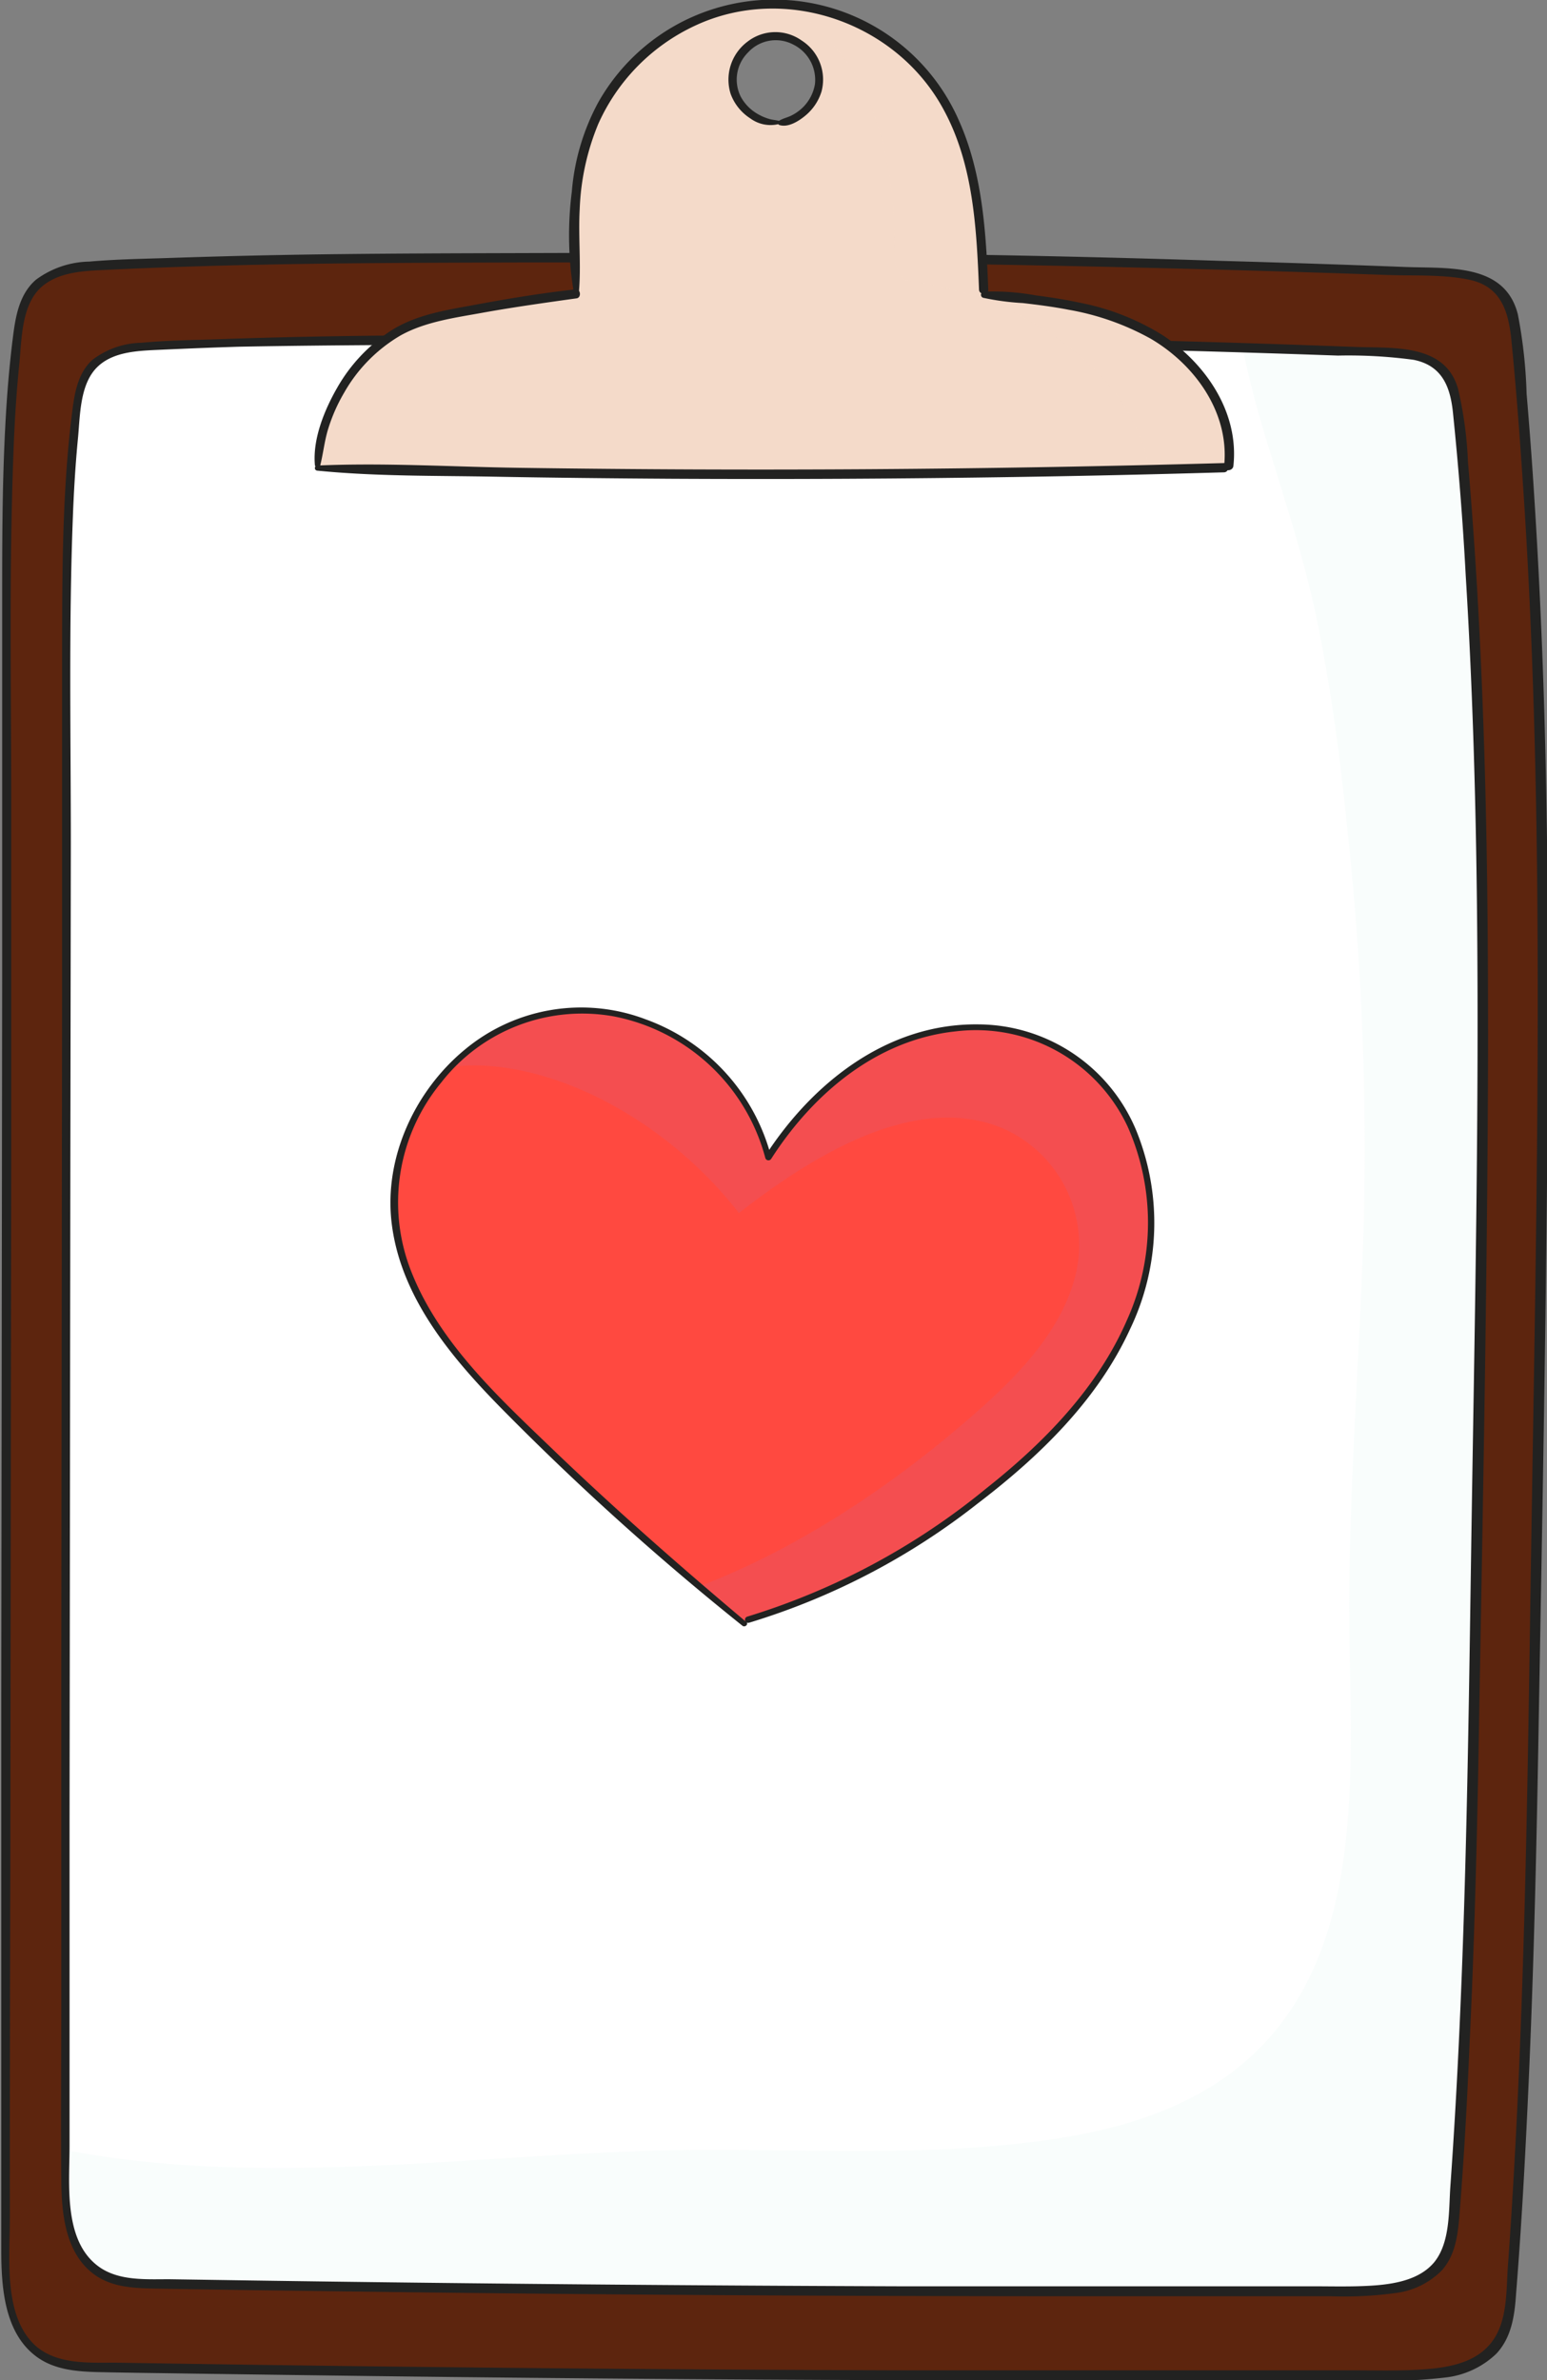 <?xml version="1.0" encoding="UTF-8"?> <svg xmlns="http://www.w3.org/2000/svg" viewBox="0 0 157.02 241.58"><rect x="0" y="0" width="157.02" height="241.58" fill="#808080" stroke="none"/> <g style="isolation:isolate"> <g id="Слой_2" data-name="Слой 2"> <g id="POST_5" data-name="POST 5"> <path d="M153.87,34.48c3.34,34.94,2.81,70.13,2.28,105.22l-.36,23.87c-.35,23-.7,46-2.45,68.94a10.91,10.91,0,0,1-1.28,5.15c-1.95,3-6.14,3.34-9.73,3.36q-66,.34-132-.76c-2,0-4.2-.1-6-1.14C.87,237,.47,232.21.48,228.15l.21-168c0-8.73,0-17.5,1.12-26.16a8.86,8.86,0,0,1,1.55-4.68c1.64-2,4.54-2.28,7.13-2.41,20.79-1,38.1-.63,58.9-.86h.13q38.43,0,76.82,1.57c2.1.09,4.41.27,5.86,1.78C153.45,30.73,153.7,32.68,153.87,34.48Z" style="fill:#5d250e"></path> <path d="M153.87,34.48c-.17-1.8-.42-3.75-1.67-5.06-1.45-1.51-3.76-1.69-5.86-1.78l-4.87-.18c.39,4.83,1.16,9.63,1.83,14.44,1,7.55,1.11,15,1.49,22.6.37,7.3,1.1,14.59,1.35,21.9.21,6,.15,12.07.33,18.1.65,21.66,2,43.45-1.42,65-3,19-10.61,41.19-28.43,51-16.93,9.36-36.75,9-55.45,10.62C41.6,232.84,20,236.71.59,231.19c.26,3.2,1.13,6.35,3.77,7.93,1.76,1,3.92,1.11,6,1.14q66,1.11,132,.76c3.59,0,7.78-.35,9.73-3.36a10.91,10.91,0,0,0,1.28-5.15c1.75-22.93,2.1-45.95,2.45-68.94l.36-23.87C156.68,104.61,157.21,69.42,153.87,34.48Z" style="fill:#5d250e;mix-blend-mode:multiply;opacity:0.3"></path> <path d="M69,26.53q35.94.11,71.86,1.38c2.72.1,5.67-.08,8.35.5,3.14.69,3.9,3.2,4.19,6.07.59,5.9,1,11.82,1.38,17.74C155.5,64,155.86,75.75,156,87.53c.28,23.68-.25,47.38-.61,71.06s-.63,47.67-2.34,71.44c-.19,2.67,0,6-2,8.1-1.57,1.7-4.08,2.16-6.28,2.33-2.64.21-5.32.11-8,.12l-9,0q-17.8,0-35.61,0-35.74-.1-71.49-.64l-9-.14c-2.65,0-5.76.19-7.94-1.61C.3,235.24,1,229.27,1,225.15q0-18,.05-36l.09-72q0-17.86,0-35.74c0-11.85-.23-23.74.23-35.59.11-3,.29-5.93.59-8.88.25-2.51.2-5.95,2.22-7.79C6,27.53,8.7,27.49,11,27.38c2.91-.14,5.81-.25,8.72-.34,11-.35,22.07-.37,33.1-.4,5.58,0,11.15,0,16.72-.1a.47.47,0,0,0,0-.94c-11.58.12-23.17.06-34.76.19q-8.59.09-17.21.38c-2.83.1-5.68.13-8.5.38a9.36,9.36,0,0,0-5.42,1.84C2,29.81,1.6,32,1.34,34c-.4,3.11-.65,6.23-.81,9.36C.21,49.47.22,55.58.22,61.69q0,18.5,0,37l-.09,74q0,18.61,0,37.24c0,6.14,0,12.28,0,18.42,0,3.73.28,8.4,3.56,10.83,1.83,1.36,4.15,1.53,6.34,1.58,3.13.07,6.25.1,9.38.15q9.21.13,18.43.25,18.44.23,36.86.34t36.87.11l18.43,0,9.46,0a48.21,48.21,0,0,0,7.21-.3,8.9,8.9,0,0,0,5.21-2.42c1.55-1.66,1.86-3.9,2-6.07.49-6.09.84-12.19,1.13-18.29.6-12.31.9-24.64,1.12-37,.43-24.45.91-48.91,1-73.37,0-12.19-.09-24.39-.54-36.57q-.34-9.27-.95-18.51-.3-4.56-.69-9.11a49.58,49.58,0,0,0-.89-8.07c-1.31-5.2-7.07-4.64-11.34-4.8q-9.34-.36-18.7-.62Q105.44,25.87,87,25.7q-9-.09-18-.09a.46.46,0,0,0,0,.92Z" style="fill:#222221"></path> <path d="M148,42.12c3.08,32.21,2.59,64.63,2.09,97q-.15,11-.33,22c-.32,21.19-.64,42.41-2.26,63.55a9.92,9.92,0,0,1-1.18,4.75c-1.79,2.77-5.66,3.07-9,3.09q-60.84.31-121.68-.7a11,11,0,0,1-5.5-1.05c-3.22-1.92-3.58-6.37-3.57-10.12q.09-77.4.19-154.82a194.15,194.15,0,0,1,1-24.12,8.3,8.3,0,0,1,1.43-4.31c1.51-1.85,4.18-2.11,6.57-2.22,19.17-.91,35.12-.58,54.3-.79h.12q35.4,0,70.81,1.45c1.93.08,4.06.24,5.39,1.64C147.59,38.66,147.82,40.46,148,42.12Z" style="fill:#fff"></path> <path d="M148,42.12c-.16-1.66-.39-3.46-1.55-4.66-1.33-1.4-3.46-1.56-5.39-1.64q-7.47-.3-14.94-.53c.54,2.59,1.17,5.16,1.94,7.76,2,6.72,4.3,13.39,5.69,20.28s2.31,13.83,3,20.79a299.48,299.48,0,0,1,1.68,39.61c-.35,12.76-1.4,25.51-1.49,38.27-.11,15.55,2.64,36-10.71,47.38-7.08,6-16.61,7.69-25.6,8.45-9.84.84-19.71.34-29.56.38-21.38.1-43.31,4.07-64.5,0v2.37c0,3.75.35,8.2,3.57,10.12a11,11,0,0,0,5.5,1.05q60.83,1,121.68.7c3.3,0,7.17-.32,9-3.09a9.92,9.92,0,0,0,1.18-4.75c1.62-21.14,1.94-42.36,2.26-63.55q.16-11,.33-22C150.57,106.75,151.06,74.33,148,42.12Z" style="fill:#e9f7f4;mix-blend-mode:multiply;opacity:0.3"></path> <path d="M69.74,34.83q33,.09,66.06,1.26a49.25,49.25,0,0,1,7.68.43c2.89.58,3.73,2.72,4,5.41.56,5.48,1,11,1.29,16.48.67,10.87,1,21.76,1.13,32.65.26,21.72-.23,43.44-.56,65.16-.33,21.91-.57,43.84-2.13,65.71-.17,2.46,0,5.66-1.64,7.68-1.39,1.67-3.72,2.15-5.78,2.33-2.3.19-4.63.1-6.94.11l-8.48,0q-16.45,0-32.91,0-32.92-.11-65.83-.59l-8.48-.13c-2.41,0-5.22.19-7.25-1.37-3.46-2.65-2.85-8.28-2.84-12.1l0-33,.08-66.18.05-33c0-11-.22-22.05.2-33.05.1-2.71.26-5.41.52-8.11.23-2.32.17-5.55,2-7.3,1.65-1.58,4.24-1.62,6.38-1.72,2.66-.12,5.33-.23,8-.31C34.51,35,44.71,35,54.92,34.93c5.1,0,10.2,0,15.31-.09a.47.47,0,0,0,0-.94C59.48,34,48.74,34,38,34.07c-5.28.06-10.57.17-15.85.36-2.59.09-5.21.11-7.79.36a8.43,8.43,0,0,0-5,1.75C7.86,37.92,7.55,40,7.31,41.94c-.35,2.77-.57,5.55-.72,8.34-.3,5.67-.28,11.35-.29,17l0,34-.08,68.42,0,34.46c0,5.61-.06,11.22,0,16.83,0,3.44.33,7.7,3.39,9.89,1.73,1.24,3.91,1.36,6,1.4,2.81.06,5.62.09,8.43.14l17.2.23q17.08.21,34.16.31t34.16.1l17,0,8.47,0a38.85,38.85,0,0,0,6.65-.33,8,8,0,0,0,4.63-2.26c1.44-1.58,1.67-3.71,1.83-5.75.45-5.61.77-11.23,1-16.85.55-11.34.82-22.68,1-34,.4-22.54.84-45.08.9-67.62,0-11.3-.09-22.61-.52-33.91q-.3-8.41-.86-16.81c-.2-2.88-.41-5.76-.66-8.63A39.75,39.75,0,0,0,148,39.5c-1.29-4.68-6.62-4.14-10.48-4.29q-8.48-.32-17-.56-17.07-.49-34.15-.66-8.36-.09-16.71-.08a.46.46,0,0,0,0,.92Z" style="fill:#222221"></path> <path d="M116.4,33.61c5,2.67,9,8,8.33,13.67l-.51.19q-46,1.32-92,0v-.34a17.47,17.47,0,0,1,5.87-11.86,13.73,13.73,0,0,1,2.69-1.86,20.92,20.92,0,0,1,5.56-1.68q6-1.18,12.08-1.94l.11-.1C58.21,24.11,58,18.27,60,13a20,20,0,0,1,35.33-3.5c3.73,5.79,4.21,13,4.48,19.89l.06.51C105.56,30.41,111.39,31,116.4,33.61ZM79.19,12.44a4.58,4.58,0,0,0,4-4.82,4.41,4.41,0,0,0-8.77.85,4.58,4.58,0,0,0,4.8,4Z" style="fill:#f4dac9"></path> <path d="M116.4,33.61c-5-2.66-10.84-3.2-16.5-3.69l-.06-.51c-.27-6.88-.75-14.1-4.48-19.89A20.5,20.5,0,0,0,79.91.45a22.16,22.16,0,0,1,8.66,10.78c1.89,4.91,2.29,10.28,2.25,15.57.32.55.63,1.1.94,1.65,10.75,1.16,23.06,8.55,24.89,19.21l7.57-.19.51-.19C125.44,41.65,121.41,36.28,116.4,33.61Z" style="fill:#f4dac9;mix-blend-mode:multiply;opacity:0.3"></path> <path d="M32.22,47.77c5.92.59,12,.5,17.9.61s11.93.17,17.9.21q17.91.1,35.81-.19,10.2-.16,20.39-.46c.6,0,.61-1,0-.94q-35.81,1-71.62.48c-6.77-.1-13.62-.53-20.38-.23a.26.26,0,0,0,0,.52Z" style="fill:#222221"></path> <path d="M58.75,29.73c.26-2.81-.07-5.67.09-8.5a24.94,24.94,0,0,1,1.88-8.64,20,20,0,0,1,9.86-10c9.16-4.27,20.48-.28,25.22,8.58,3,5.54,3.32,12,3.57,18.2,0,.61,1,.61.94,0-.23-5.8-.58-11.8-3-17.18a20.48,20.48,0,0,0-36.62-1.74,22.94,22.94,0,0,0-2.65,9,35.13,35.13,0,0,0,.22,10.34c.05.27.44.18.46-.07Z" style="fill:#222221"></path> <path d="M79.21,12.3c-.39-.11-.79-.12-1.18-.24a5.26,5.26,0,0,1-1.14-.5,4.46,4.46,0,0,1-1.72-1.78,3.88,3.88,0,0,1,.77-4.47,3.8,3.8,0,0,1,4.55-.8,4,4,0,0,1,2.23,4,4.31,4.31,0,0,1-1.23,2.39,4.64,4.64,0,0,1-1.15.82c-.41.21-.87.29-1.26.54a.24.24,0,0,0,0,.42c.9.31,2-.39,2.67-.95A5.14,5.14,0,0,0,83.38,9.3a4.7,4.7,0,0,0-2-5.18,4.61,4.61,0,0,0-5.51.11,4.81,4.81,0,0,0-1.71,5.3,5,5,0,0,0,2,2.49,3.46,3.46,0,0,0,3,.54c.12-.05.08-.22,0-.26Z" style="fill:#222221"></path> <path d="M32.5,47.25c.31-1.23.43-2.48.8-3.69a17.4,17.4,0,0,1,1.64-3.72,15.7,15.7,0,0,1,5.71-5.79c2.54-1.42,5.61-1.81,8.45-2.33,3.13-.56,6.28-1,9.43-1.44.51-.08.4-1-.12-.91-3.36.37-6.72.92-10,1.53-3,.56-6.24,1-8.89,2.77a16.79,16.79,0,0,0-5.31,5.71c-1.28,2.23-2.48,5.17-2.25,7.79,0,.31.5.42.59.08Z" style="fill:#222221"></path> <path d="M99.82,30.23a25.59,25.59,0,0,0,4,.53c1.56.18,3.11.38,4.65.68a26.46,26.46,0,0,1,8.33,2.94c4.49,2.64,8,7.5,7.45,12.9-.07.6.88.59.94,0,.58-5.4-2.77-10.33-7.12-13.22a24.83,24.83,0,0,0-8.49-3.34c-1.47-.32-3-.55-4.45-.74a24.25,24.25,0,0,0-5.24-.38.32.32,0,0,0-.08.63Z" style="fill:#222221"></path> <path d="M107.86,106.48c8,4.56,10.69,15.45,8.09,24.28s-9.39,15.82-16.69,21.41c-7,5.35-14.8,9.8-23.28,12.18l-.44.47Q63.48,155,52.41,143.93c-5.54-5.52-11.15-11.76-12.25-19.5-1.38-9.73,5.91-19.87,15.57-21.65S75.82,107.87,78,117.45a29.32,29.32,0,0,1,12.92-11.52C96.3,103.64,102.77,103.57,107.86,106.48Z" style="fill:#ff4940"></path> <path d="M107.86,106.48c-5.09-2.91-11.56-2.84-17-.55A29.32,29.32,0,0,0,78,117.45c-2.17-9.58-12.61-16.46-22.26-14.67a18.68,18.68,0,0,0-10,5.51,20.33,20.33,0,0,1,4.93,0c9.17,1.11,18.46,7.25,24.33,14.83,7.55-5.89,17.81-12.17,26.56-8.69a12.92,12.92,0,0,1,7.69,14.61c-1.43,6.45-6.85,11.51-11.67,15.61C89.94,151.18,80.66,157.32,71,161q2.26,1.94,4.56,3.83l.44-.47c8.48-2.38,16.27-6.83,23.28-12.18,7.3-5.59,14.08-12.59,16.69-21.41S115.84,111,107.86,106.48Z" style="fill:#db5b77;mix-blend-mode:multiply;opacity:0.3"></path> <path d="M75.74,164.62c-6.57-5.53-13-11.17-19.22-17.12C51,142.18,44.8,136.59,41.85,129.32a19.09,19.09,0,0,1,2.92-19.43,18.12,18.12,0,0,1,17.53-6.73,19.81,19.81,0,0,1,15.38,14.37.33.33,0,0,0,.6.08C82.52,111,89,105.52,97,104.68a17,17,0,0,1,17.47,9.7,24,24,0,0,1-.07,19.57c-3,6.93-8.46,12.5-14.31,17.13a70.87,70.87,0,0,1-24.24,13,.32.32,0,0,0,.18.62,70.56,70.56,0,0,0,23.18-12.08c6.26-4.77,12.19-10.5,15.51-17.76a24.89,24.89,0,0,0,.62-20.09,17.44,17.44,0,0,0-16.09-10.8c-9.18-.1-16.8,5.94-21.58,13.35l.6.08a20.28,20.28,0,0,0-12.7-13.93,18.45,18.45,0,0,0-18.39,3.06c-5.09,4.2-8.22,11-7.43,17.59.94,7.84,6.46,14.13,11.82,19.51A278.45,278.45,0,0,0,75.35,165c.27.22.67-.16.39-.39Z" style="fill:#222221"></path> </g> </g> </g> </svg> 